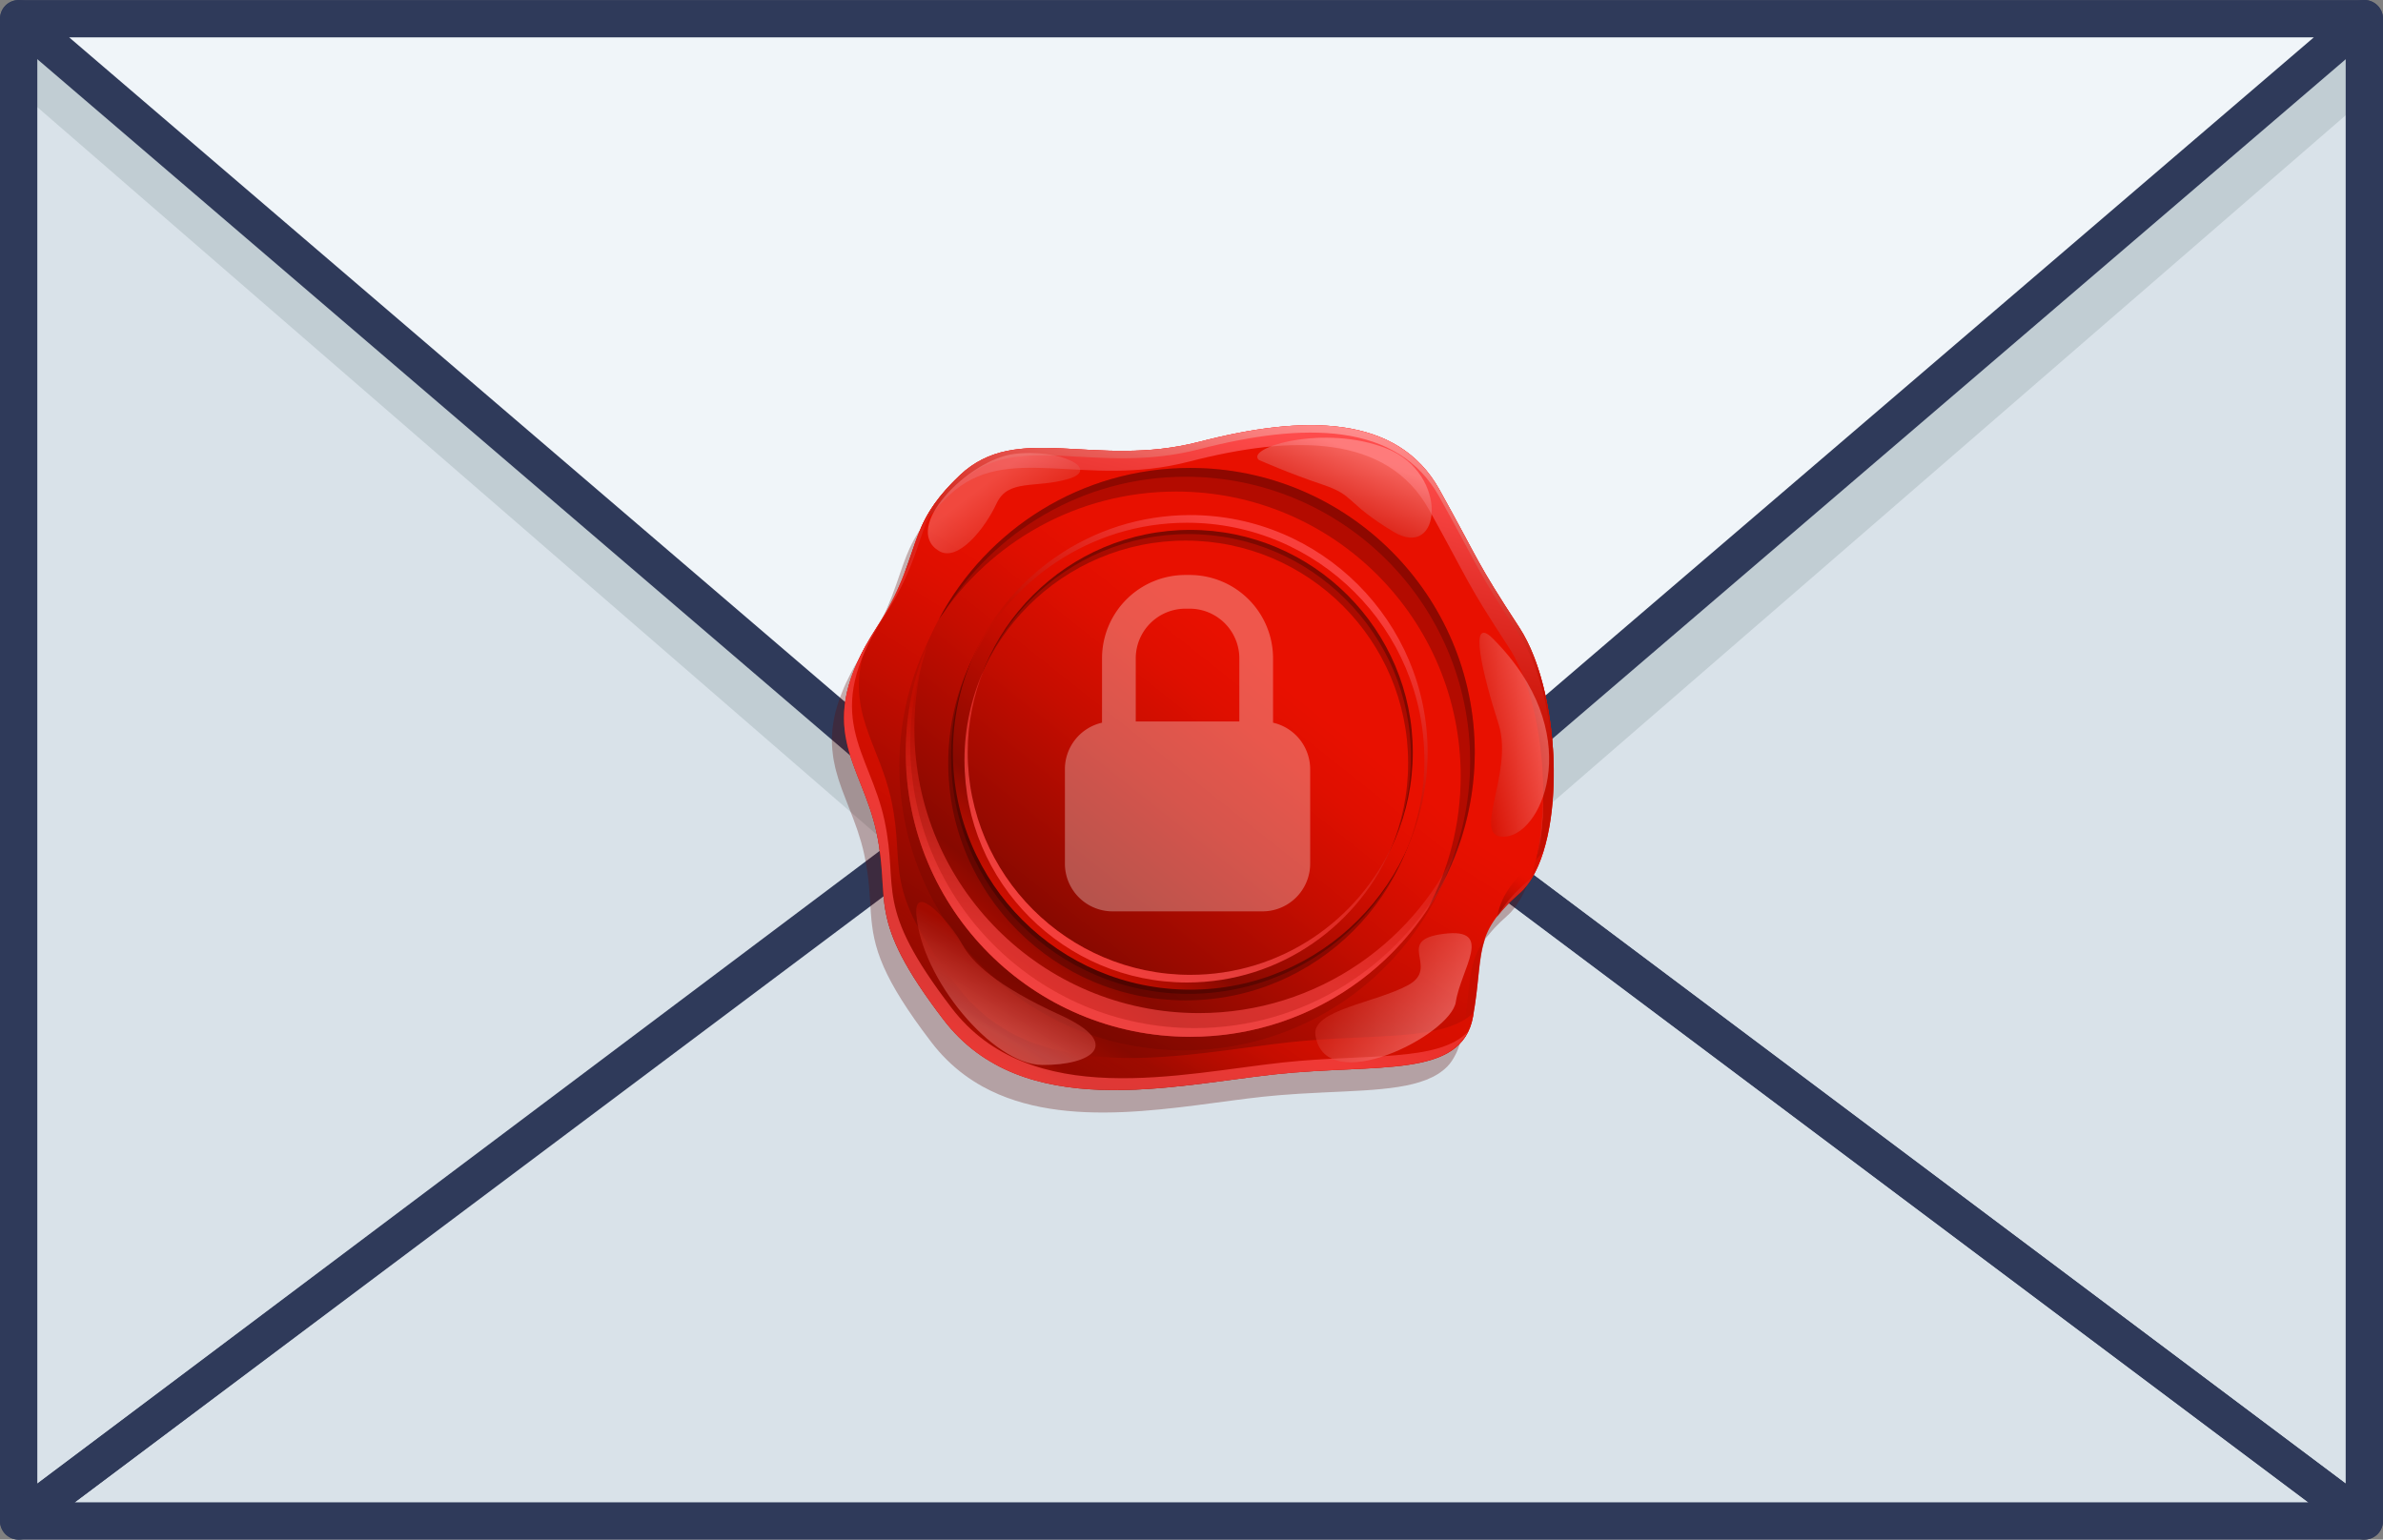 <svg xmlns:inkscape="http://www.inkscape.org/namespaces/inkscape" xmlns:sodipodi="http://sodipodi.sourceforge.net/DTD/sodipodi-0.dtd" xmlns:xlink="http://www.w3.org/1999/xlink" xmlns="http://www.w3.org/2000/svg" xmlns:svg="http://www.w3.org/2000/svg" id="icon" height="330.224" viewBox="0 0 127.749 82.556" width="510.996"><rect x="0" y="0" width="127.749" height="82.556" fill="#808080" stroke="none"/><defs id="defs4007"><linearGradient id="SVGID_1_" gradientUnits="userSpaceOnUse" x1="120.36" x2="356.419" xlink:href="#lg1" y1="461.915" y2="90.183"></linearGradient><linearGradient id="lg1"><stop offset="0" stop-color="#d40f00" id="stop7"></stop><stop offset=".176" stop-color="#870900" id="stop9"></stop><stop offset=".247" stop-color="#980a00" id="stop11"></stop><stop offset=".262" stop-color="#9b0a00" id="stop13"></stop><stop offset=".453" stop-color="#c50d00" id="stop15"></stop><stop offset=".604" stop-color="#df0f00" id="stop17"></stop><stop offset=".694" stop-color="#e81000" id="stop19"></stop><stop offset="1" stop-color="#e81000" id="stop21"></stop></linearGradient><linearGradient id="SVGID_4_" gradientUnits="userSpaceOnUse" x1="55.083" x2="88.975" xlink:href="#lg3" y1="143.987" y2="-6.987"></linearGradient><linearGradient id="lg3"><stop offset="0" stop-color="#c50e00" id="stop45"></stop><stop offset="1" stop-color="#fe4b4b" id="stop47"></stop></linearGradient><linearGradient id="SVGID_7_" gradientUnits="userSpaceOnUse" x1="459.048" x2="492.939" xlink:href="#lg3" y1="234.672" y2="83.702"></linearGradient><linearGradient id="SVGID_8_" gradientUnits="userSpaceOnUse" x1="118.331" x2="367.891" xlink:href="#lg1" y1="403.489" y2="89.228"></linearGradient><linearGradient id="SVGID_9_" gradientUnits="userSpaceOnUse" x1="156.409" x2="340.357" xlink:href="#lg1" y1="355.54" y2="123.902"></linearGradient><linearGradient id="SVGID_12_" gradientUnits="userSpaceOnUse" x1="278.691" x2="194.734" xlink:href="#lg3" y1="191.809" y2="331.224"></linearGradient><linearGradient id="SVGID_15_" gradientUnits="userSpaceOnUse" x1="261.82" x2="311.213" xlink:href="#lg3" y1="214.167" y2="121.737"></linearGradient><linearGradient id="SVGID_18_" gradientUnits="userSpaceOnUse" x1="248.256" x2="227.075" xlink:href="#lg3" y1="234.841" y2="368.479"></linearGradient><linearGradient id="SVGID_21_" gradientUnits="userSpaceOnUse" x1="416.125" x2="415.103" xlink:href="#lg3" y1="293.667" y2="300.116"></linearGradient><linearGradient id="SVGID_24_" gradientUnits="userSpaceOnUse" x1="245.434" x2="224.252" xlink:href="#lg3" y1="234.393" y2="368.031"></linearGradient><linearGradient id="SVGID_27_" gradientUnits="userSpaceOnUse" x1="276.202" x2="310.093" xlink:href="#lg3" y1="193.628" y2="42.658"></linearGradient><linearGradient id="SVGID_30_" gradientUnits="userSpaceOnUse" x1="283.515" x2="312.784" xlink:href="#lg4" y1="153.427" y2="30.957"></linearGradient><linearGradient id="lg4"><stop offset="0" stop-color="#c50e00" id="stop220"></stop><stop offset="1" stop-color="#fe9b9b" id="stop222"></stop></linearGradient><linearGradient id="SVGID_33_" gradientUnits="userSpaceOnUse" x1="462.954" x2="470.083" xlink:href="#lg3" y1="303.409" y2="271.651"></linearGradient><linearGradient id="SVGID_36_" gradientUnits="userSpaceOnUse" x1="332.468" x2="353.265" xlink:href="#lg4" y1="104.251" y2="52.836"></linearGradient><linearGradient id="SVGID_37_" gradientUnits="userSpaceOnUse" x1="65.54" x2="86.987" xlink:href="#lg1" y1="128.476" y2="94.703"></linearGradient><linearGradient id="SVGID_38_" gradientUnits="userSpaceOnUse" x1="133.582" x2="229.645" xlink:href="#lg1" y1="451.612" y2="300.339"></linearGradient><linearGradient id="SVGID_39_" gradientUnits="userSpaceOnUse" x1="438.862" x2="464.846" xlink:href="#lg1" y1="345.441" y2="304.523"></linearGradient><linearGradient id="SVGID_42_" gradientUnits="userSpaceOnUse" x1="501.906" x2="370.197" xlink:href="#lg3" y1="251.99" y2="452.249"></linearGradient><linearGradient id="SVGID_45_" gradientUnits="userSpaceOnUse" x1="328.58" x2="196.867" xlink:href="#lg3" y1="137.992" y2="338.257"></linearGradient><linearGradient id="SVGID_48_" gradientUnits="userSpaceOnUse" x1="157.091" x2="122.141" xlink:href="#lg4" y1="117.359" y2="71.433"></linearGradient><linearGradient id="SVGID_51_" gradientUnits="userSpaceOnUse" x1="140.464" x2="118.801" xlink:href="#lg4" y1="365.38" y2="410.439"></linearGradient><linearGradient id="SVGID_54_" gradientUnits="userSpaceOnUse" x1="342.785" x2="402.576" xlink:href="#lg4" y1="365.372" y2="411.01"></linearGradient><linearGradient id="SVGID_57_" gradientUnits="userSpaceOnUse" x1="422.063" x2="467.989" xlink:href="#lg4" y1="231.944" y2="222.701"></linearGradient></defs><g fill="#d9e2e9" id="g3988" transform="translate(0,-22.721)"><path d="m 127,23.72 v 80.56 L 79.369,70.508 65.381,60.59 Z" id="path3982"></path><path d="M 62.619,60.59 48.761,70.417 1,104.28 V 23.72 Z" id="path3984"></path><path d="M 126.997,104.277 64.126,57.161 1.254,104.277 Z" id="path3986"></path></g><path d="M 1,0.999 V 4.879 l 47.761,41.4 12.139,10.512 a 4.921,4.921 0 0 0 6.456,0 L 79.369,46.369 127,5.097 V 0.997 Z" fill="#c1cdd3" id="path3990"></path><g fill="#2f3a5a" id="g3998" transform="translate(0,-22.721)"><path d="m 126.749,105.277 a 1,1 0 0 1 -0.6,-0.2 L 65.271,59.422 a 1,1 0 0 1 0.1,-1.667 l 60.878,-34.9 a 1,1 0 0 1 1.5,0.868 v 80.552 a 1,1 0 0 1 -1,1 z M 67.687,58.734 125.749,102.276 V 25.451 Z" id="path3992"></path><path d="m 1,105.277 a 1,1 0 0 1 -1,-1 V 23.725 a 1,1 0 0 1 1.507,-0.862 l 60.112,35.388 a 1,1 0 0 1 0.093,1.661 L 1.605,105.076 A 1,1 0 0 1 1,105.277 Z m 1,-79.8 v 76.8 L 59.313,59.214 Z" id="path3994"></path><path d="M 126.749,105.277 H 1 a 1,1 0 0 1 -0.6,-1.8 L 63.277,56.361 a 1,1 0 0 1 1.2,0 l 62.872,47.115 a 1,1 0 0 1 -0.6,1.8 z m -122.742,-2 h 119.74 L 63.877,58.411 Z" id="path3996"></path></g><path d="M 1.005,1.004 60.874,52.298 a 4.615,4.615 0 0 0 6.006,0 L 126.749,1.003 Z" fill="#f0f5f9" id="path4000"></path><path d="m 63.877,54.418 a 5.6,5.6 0 0 1 -3.653,-1.36 L 0.354,1.763 A 1,1 0 0 1 1.005,0.004 H 126.749 A 1,1 0 0 1 127.4,1.763 L 67.53,53.058 a 5.6,5.6 0 0 1 -3.653,1.36 z M 3.709,2.004 61.525,51.539 a 3.6,3.6 0 0 0 4.7,0 L 124.04,2.003 Z" fill="#2f3a5a" id="path4002"></path><g id="g6002" transform="translate(-1.458,-26.232)"><g id="g479" transform="matrix(0.086,0,0,0.086,43.905,45.959)"><path d="m 467.322,267.617 c 0.009,-2.469 -0.042,-4.942 -0.115,-7.434 -0.044,-1.564 -0.092,-3.119 -0.169,-4.688 -0.111,-2.286 -0.266,-4.556 -0.444,-6.842 -0.111,-1.426 -0.217,-2.848 -0.354,-4.271 -0.037,-0.382 -0.09,-0.761 -0.129,-1.145 -0.213,-2.096 -0.449,-4.17 -0.718,-6.249 -0.208,-1.622 -0.432,-3.228 -0.674,-4.836 -0.097,-0.65 -0.194,-1.293 -0.298,-1.939 -0.255,-1.596 -0.523,-3.172 -0.812,-4.748 -0.322,-1.763 -0.676,-3.492 -1.039,-5.225 -0.185,-0.879 -0.354,-1.759 -0.548,-2.628 -0.255,-1.141 -0.519,-2.267 -0.793,-3.392 -0.449,-1.849 -0.944,-3.639 -1.441,-5.439 -0.282,-1.016 -0.535,-2.057 -0.829,-3.057 -0.229,-0.77 -0.461,-1.527 -0.699,-2.284 -0.597,-1.913 -1.259,-3.732 -1.913,-5.569 -0.377,-1.057 -0.713,-2.161 -1.109,-3.188 -0.171,-0.446 -0.345,-0.882 -0.518,-1.323 -0.817,-2.059 -1.714,-3.977 -2.608,-5.91 -0.416,-0.902 -0.786,-1.881 -1.219,-2.751 -0.095,-0.192 -0.192,-0.38 -0.289,-0.569 -1.47,-2.913 -3.022,-5.667 -4.676,-8.198 C 418.549,134.045 422.2,136.9 396.103,89.905 c -4.894,-8.811 -10.928,-15.96 -17.93,-21.649 -2.335,-1.897 -4.776,-3.63 -7.321,-5.209 -15.262,-9.477 -34.175,-13.383 -55.378,-13.339 -0.113,0.001 -0.231,0.01 -0.343,0.011 -21.113,0.086 -44.476,4.06 -68.759,10.348 -55.268,14.314 -98.512,-4.774 -132.088,9.631 -5.972,2.563 -11.675,6.057 -17.046,11.123 -3.105,2.929 -5.726,5.687 -8.149,8.376 -0.516,0.572 -1.037,1.15 -1.525,1.715 -2.277,2.628 -4.334,5.185 -6.085,7.652 -0.093,0.13 -0.166,0.257 -0.257,0.386 -1.728,2.462 -3.202,4.861 -4.526,7.228 -0.18,0.319 -0.372,0.645 -0.544,0.963 -0.914,1.684 -1.758,3.359 -2.525,5.025 -0.102,0.217 -0.218,0.44 -0.317,0.66 -1.266,2.797 -2.374,5.608 -3.413,8.454 -0.234,0.636 -0.484,1.298 -0.712,1.941 -0.519,1.467 -1.035,2.959 -1.546,4.466 -1.571,4.6 -3.174,9.348 -5.183,14.579 -0.866,2.247 -1.814,4.574 -2.865,6.992 -0.359,0.831 -0.713,1.652 -1.099,2.508 -1.421,3.128 -3.043,6.423 -4.9,9.896 -0.389,0.734 -0.828,1.499 -1.24,2.249 -2.087,3.779 -4.373,7.707 -7.122,11.965 -0.012,0.019 -0.023,0.037 -0.035,0.056 -0.335,0.518 -0.571,0.976 -0.893,1.488 -2.011,3.172 -3.915,6.284 -5.556,9.244 -1.474,2.644 -2.688,5.141 -3.896,7.633 -0.351,0.724 -0.778,1.492 -1.108,2.202 -1.076,2.326 -1.95,4.54 -2.806,6.743 -0.342,0.881 -0.749,1.796 -1.059,2.656 -0.743,2.075 -1.323,4.061 -1.883,6.035 -0.255,0.895 -0.555,1.816 -0.773,2.693 -0.476,1.904 -0.819,3.741 -1.134,5.562 -0.148,0.861 -0.326,1.737 -0.442,2.58 -0.243,1.772 -0.387,3.496 -0.491,5.199 -0.053,0.822 -0.115,1.65 -0.135,2.457 -0.044,1.673 -0.012,3.313 0.065,4.928 0.035,0.773 0.07,1.548 0.132,2.309 0.132,1.606 0.315,3.191 0.548,4.752 0.108,0.719 0.222,1.435 0.349,2.145 0.283,1.582 0.602,3.152 0.974,4.702 0.151,0.632 0.312,1.261 0.476,1.888 0.424,1.611 0.87,3.219 1.368,4.808 0.16,0.513 0.329,1.023 0.497,1.536 0.565,1.728 1.146,3.457 1.775,5.178 0.076,0.204 0.155,0.412 0.231,0.618 2.068,5.609 4.369,11.227 6.608,17.096 0.083,0.22 0.167,0.433 0.25,0.653 0.652,1.719 1.279,3.489 1.904,5.259 0.245,0.699 0.502,1.381 0.743,2.089 0.581,1.717 1.117,3.492 1.652,5.269 0.217,0.726 0.456,1.423 0.666,2.159 0.713,2.522 1.368,5.113 1.939,7.791 6.414,30.114 0.463,43.553 12.131,69.967 5.303,12.006 14.246,26.692 29.647,46.845 6.16,8.061 13.024,14.744 20.442,20.253 3.711,2.756 7.559,5.216 11.527,7.411 51.591,28.525 123.513,11.828 175.079,6.319 6.68,-0.715 13.201,-1.214 19.596,-1.638 0.954,-0.062 1.932,-0.141 2.88,-0.199 5.153,-0.319 10.137,-0.565 15.047,-0.8 34.855,-1.631 63.114,-2.112 76.975,-16.07 2.147,-2.163 3.827,-4.774 5.257,-7.64 0.208,-0.409 0.423,-0.812 0.616,-1.236 1.125,-2.534 2.078,-5.246 2.64,-8.376 0.16,-0.9 0.227,-1.608 0.373,-2.48 l -0.002,0.002 c 0.699,-4.169 1.301,-8.138 1.736,-11.724 1.818,-14.603 2.143,-24.929 5.511,-34.518 l -0.002,0.002 c 1.552,-4.426 3.906,-8.815 7.282,-13.332 v 0.002 c 0.851,-1.138 1.974,-2.344 2.952,-3.512 1.067,-1.273 2.094,-2.533 3.339,-3.857 2.261,-2.333 4.62,-4.695 7.576,-7.263 0.049,-0.044 0.079,-0.081 0.13,-0.123 0.028,-0.023 0.049,-0.06 0.077,-0.085 1.691,-1.478 3.267,-3.205 4.743,-5.137 0.016,-0.021 0.032,-0.042 0.046,-0.063 0.398,-0.514 0.755,-1.101 1.138,-1.643 0.004,-0.005 0.005,-0.011 0.009,-0.016 0.528,-0.754 1.006,-1.606 1.506,-2.414 0.458,-0.75 0.956,-1.43 1.39,-2.226 0.021,-0.04 0.048,-0.074 0.07,-0.113 0.018,-0.033 0.04,-0.06 0.058,-0.092 0,0.002 -0.004,0.004 -0.004,0.005 1.067,-1.944 2.022,-4.074 2.948,-6.264 0.098,-0.234 0.206,-0.447 0.303,-0.683 1.041,-2.531 1.981,-5.211 2.839,-8.018 0.002,-0.005 0.004,-0.011 0.005,-0.014 l -0.002,0.002 c 2.143,-7.011 3.744,-14.76 4.778,-23.053 0.041,-0.333 0.099,-0.65 0.139,-0.984 0.338,-2.841 0.576,-5.745 0.787,-8.682 0.067,-0.914 0.155,-1.81 0.21,-2.732 0.153,-2.642 0.229,-5.315 0.284,-8.01 0.009,-0.372 0.033,-0.736 0.04,-1.11 v 0.002 c 0,-0.002 0,-0.002 0,-0.004 0.016,-0.897 0.027,-1.786 0.03,-2.686 z" fill="#5e0700" opacity="0.3" id="path397"></path><g id="g477"><path d="m 52.813,161.946 c 29.591,-45.785 16.477,-61.552 52.044,-95.11 35.566,-33.558 84.035,-3.895 149.134,-20.754 65.097,-16.86 123.633,-17.157 149.73,29.839 26.097,46.995 22.446,44.14 49.825,86.025 27.377,41.887 29.811,139.853 0,165.703 -29.811,25.85 -21.898,37.715 -28.897,76.804 -6.999,39.089 -59.544,29.179 -123.011,35.959 C 238.173,447.192 143.871,470.92 94.59,406.429 45.31,341.939 62.143,333.422 52.814,289.617 43.485,245.812 12.253,224.705 52.813,161.946 Z" fill="url(#SVGID_1_)" id="path399" style="fill:url(#SVGID_1_)"></path><g opacity="0.7" id="g405"><path d="m 46.272,174.346 c 5.04,-7.8 8.778,-14.677 11.791,-20.972 -1.59,2.744 -3.322,5.586 -5.25,8.572 -4.803,7.432 -8.531,14.241 -11.476,20.611 1.555,-2.686 3.091,-5.359 4.935,-8.211 z" fill="url(#SVGID_4_)" id="path401" style="fill:url(#SVGID_4_)"></path><path d="m 418.107,416.853 c -0.234,1.307 -0.65,2.422 -0.984,3.623 3.7,-4.151 6.326,-9.325 7.525,-16.023 4.079,-22.78 3.251,-36.274 7.619,-48.72 -12.07,16.801 -8.731,30.786 -14.16,61.12 z" fill="url(#SVGID_7_)" id="path403" style="fill:url(#SVGID_7_)"></path></g><g id="g443"><circle cx="244.431" cy="248.193" fill="#170000" opacity="0.1" transform="matrix(0.707,-0.707,0.707,0.707,-103.907,245.533)" id="ellipse407" r="177.35"></circle><circle cx="248.383" cy="239.72" fill="url(#SVGID_8_)" r="177.35" id="circle409" style="fill:url(#SVGID_8_)"></circle><g opacity="0.3" id="g413"><path d="m 245.482,394.346 c -81.58,0 -147.96,-66.371 -147.96,-147.951 0,-81.59 66.379,-147.961 147.96,-147.961 81.581,0 147.961,66.371 147.961,147.961 0.001,81.58 -66.38,147.951 -147.961,147.951 z m 0,-286.668 c -76.488,0 -138.717,62.227 -138.717,138.717 0,76.48 62.229,138.708 138.717,138.708 76.49,0 138.717,-62.229 138.717,-138.708 0,-76.49 -62.226,-138.717 -138.717,-138.717 z" fill="#170000" id="path411"></path></g><g opacity="0.3" id="g417"><path d="m 247.222,390.286 c -81.58,0 -147.959,-66.371 -147.959,-147.953 0,-81.589 66.38,-147.959 147.959,-147.959 81.579,0 147.96,66.371 147.96,147.959 0,81.583 -66.38,147.953 -147.96,147.953 z m 0,-286.669 c -76.488,0 -138.717,62.228 -138.717,138.717 0,76.482 62.228,138.708 138.717,138.708 76.49,0 138.717,-62.227 138.717,-138.708 0,-76.489 -62.226,-138.717 -138.717,-138.717 z" fill="#170000" id="path415"></path></g><g id="g421"><path d="m 248.383,387.676 c -81.58,0 -147.961,-66.371 -147.961,-147.951 0,-81.591 66.381,-147.961 147.961,-147.961 81.58,0 147.96,66.371 147.96,147.961 0,81.581 -66.38,147.951 -147.96,147.951 z m 0,-286.667 c -76.49,0 -138.717,62.227 -138.717,138.717 0,76.48 62.227,138.708 138.717,138.708 76.488,0 138.717,-62.228 138.717,-138.708 0,-76.491 -62.228,-138.717 -138.717,-138.717 z" fill="url(#SVGID_9_)" id="path419" style="fill:url(#SVGID_9_)"></path></g><g opacity="0.8" id="g425"><path d="m 107.636,244.509 c 0,76.48 62.228,138.708 138.717,138.708 58.269,0 108.168,-36.158 128.68,-87.173 -21.646,48.472 -70.222,82.39 -126.65,82.39 -76.49,0 -138.717,-62.228 -138.717,-138.708 0,-18.221 3.623,-35.588 10.037,-51.542 -7.696,17.233 -12.067,36.262 -12.067,56.325 z" fill="url(#SVGID_12_)" id="path423" style="fill:url(#SVGID_12_)"></path></g><path d="m 246.352,96.549 c 81.58,0 147.96,66.371 147.96,147.96 0,19.492 -3.882,38.071 -10.762,55.129 8.161,-18.339 12.793,-38.58 12.793,-59.913 0,-81.591 -66.379,-147.961 -147.96,-147.961 -62.088,0 -115.28,38.488 -137.197,92.827 23.054,-51.794 74.919,-88.042 135.166,-88.042 z" fill="url(#SVGID_15_)" opacity="0.8" id="path427" style="fill:url(#SVGID_15_)"></path><path d="m 253.765,402.281 c -97.948,0 -177.351,-79.401 -177.351,-177.35 0,-18.265 2.775,-35.882 7.904,-52.461 -8.515,20.75 -13.286,43.432 -13.286,67.25 0,97.948 79.403,177.349 177.351,177.349 79.682,0 147.077,-52.554 169.447,-124.888 -26.503,64.58 -89.936,110.1 -164.065,110.1 z" fill="url(#SVGID_18_)" opacity="0.6" id="path429" style="fill:url(#SVGID_18_)"></path><g id="g435"><path d="m 416.696,295.387 c 0.356,-1.08 0.798,-2.117 1.134,-3.205 -1.388,3.378 -2.932,6.671 -4.516,9.942 1.172,-2.222 2.303,-4.464 3.382,-6.737 z" fill="url(#SVGID_21_)" opacity="0.6" id="path431" style="fill:url(#SVGID_21_)"></path><path d="m 251.174,411.633 c -97.948,0 -177.351,-79.403 -177.351,-177.35 0,-19.258 3.251,-37.713 8.947,-55.066 0.594,-2.221 0.872,-4.563 1.548,-6.747 -8.515,20.75 -13.286,43.432 -13.286,67.25 0,97.948 79.403,177.349 177.351,177.349 70.406,0 131.16,-41.061 159.796,-100.511 -29.659,56.485 -88.778,95.075 -157.005,95.075 z" fill="url(#SVGID_24_)" opacity="0.6" id="path433" style="fill:url(#SVGID_24_)"></path></g><g fill="#380000" id="g441"><path d="m 239.607,77.101 c 97.947,0 177.35,79.403 177.35,177.351 0,30.061 -7.538,58.342 -20.738,83.151 18.615,-28.059 29.513,-61.688 29.513,-97.883 0,-97.946 -79.403,-177.35 -177.35,-177.35 -67.882,0 -126.799,38.173 -156.608,94.19 31.761,-47.866 86.084,-79.459 147.833,-79.459 z" opacity="0.3" id="path437"></path><path d="m 245.495,67.858 c 97.946,0 177.35,79.403 177.35,177.35 0,26.685 -6.004,51.933 -16.574,74.624 12.273,-24.098 19.462,-51.211 19.462,-80.111 0,-97.946 -79.403,-177.35 -177.35,-177.35 -67.882,0 -126.799,38.173 -156.608,94.19 0.907,-1.365 2.01,-2.577 2.952,-3.913 31.203,-50.72 86.849,-84.79 150.768,-84.79 z" opacity="0.3" id="path439"></path></g></g><path d="M 98.315,79.236 C 133.88,45.678 182.348,75.34 247.447,58.482 312.546,41.622 371.08,41.324 397.178,88.32 c 26.097,46.994 22.446,44.14 49.825,86.027 22.643,34.642 28.157,107.538 12.545,146.376 23.261,-33.134 19.36,-119.969 -6.004,-158.776 C 426.167,120.062 429.816,122.916 403.719,75.922 377.622,28.925 319.087,29.223 253.989,46.082 188.89,62.942 140.419,33.278 104.855,66.837 91.091,79.824 84.64,90.149 80.16,100.579 84.33,94.029 89.945,87.133 98.315,79.236 Z" fill="url(#SVGID_27_)" id="path445" style="fill:url(#SVGID_27_)"></path><g opacity="0.8" id="g451"><path d="m 104.856,71.458 c 35.565,-33.559 84.035,-3.895 149.134,-20.756 65.097,-16.859 123.633,-17.157 149.73,29.84 26.097,46.995 22.448,44.14 49.825,86.025 13.822,21.146 21.211,56.542 21.365,89.75 0.553,-34.503 -6.9,-72.241 -21.365,-94.371 C 426.168,120.061 429.817,122.915 403.72,75.921 377.623,28.924 319.088,29.222 253.99,46.081 188.891,62.941 140.42,33.277 104.856,66.836 91.091,79.824 84.64,90.149 80.16,100.579 c 2.642,-4.147 6.208,-8.554 10.341,-13.145 3.702,-4.977 8.22,-10.187 14.355,-15.976 z" fill="url(#SVGID_30_)" id="path447" style="fill:url(#SVGID_30_)"></path><path d="m 468.309,268.418 c -0.292,19.602 -3.096,38.215 -8.76,52.304 1.037,-1.476 1.955,-3.181 2.885,-4.861 3.967,-13.796 5.973,-30.173 5.875,-47.443 z" fill="url(#SVGID_33_)" id="path449" style="fill:url(#SVGID_33_)"></path></g><path d="m 291.132,57.392 c -8.665,-7.799 41.352,-22.637 80.034,-6.986 38.68,15.651 34.043,69.953 3.867,51.757 C 344.857,83.965 351.5,79.633 330.703,72.701 309.905,65.769 291.132,57.392 291.132,57.392 Z" fill="url(#SVGID_36_)" opacity="0.6" id="path453" style="fill:url(#SVGID_36_)"></path><g opacity="0.6" id="g461"><path d="M 70.01,128.451 C 78.708,112.349 82.137,100.243 86.079,89.118 78.163,101.923 75.776,113.49 70.01,128.451 Z" fill="url(#SVGID_37_)" id="path455" style="fill:url(#SVGID_37_)"></path><path d="M 310.879,420.386 C 247.414,427.165 153.112,450.893 103.831,386.403 54.55,321.912 71.384,313.395 62.055,269.59 54.422,233.751 32.184,213.075 46.543,172.381 c -30.7,54.802 -2.52,75.96 6.27,117.236 9.329,43.803 -7.504,52.322 41.776,116.812 49.281,64.49 143.583,40.762 207.048,33.983 63.467,-6.782 116.012,3.13 123.011,-35.959 0.162,-0.9 0.229,-1.608 0.373,-2.48 -18.765,18.32 -62.873,12.934 -114.142,18.413 z" fill="url(#SVGID_38_)" id="path457" style="fill:url(#SVGID_38_)"></path><path d="m 462.787,307.623 c -15.482,13.423 -20.736,23.129 -23.24,34.783 3.422,-4.577 7.737,-9.329 13.998,-14.757 6.65,-5.766 11.608,-15.246 15.128,-26.764 -1.812,2.557 -3.741,4.878 -5.886,6.738 z" fill="url(#SVGID_39_)" id="path459" style="fill:url(#SVGID_39_)"></path></g><g opacity="0.7" id="g467"><path d="m 458.534,320.254 c -9.091,7.883 -14.426,14.452 -17.992,20.901 3.309,-4.207 7.304,-8.565 13.003,-13.506 3.457,-2.997 6.435,-7.052 9.038,-11.789 -1.296,1.58 -2.603,3.14 -4.049,4.394 z" fill="url(#SVGID_42_)" id="path463" style="fill:url(#SVGID_42_)"></path><path d="M 306.626,433.017 C 243.161,439.797 148.859,463.525 99.578,399.036 50.297,334.547 67.13,326.027 57.802,282.222 c -9.328,-43.805 -40.559,-64.913 0,-127.671 21.916,-33.907 20.442,-51.359 32.634,-71.76 -17.825,23.892 -13.122,41.243 -37.623,79.155 -40.559,62.759 -9.329,83.866 0,127.671 9.329,43.803 -7.504,52.322 41.776,116.812 49.281,64.492 143.583,40.764 207.048,33.983 57.688,-6.164 106.233,1.339 119.871,-26.578 -18.318,19.229 -62.917,13.63 -114.882,19.183 z" fill="url(#SVGID_45_)" id="path465" style="fill:url(#SVGID_45_)"></path></g><path d="M 91.798,114.186 C 68,99.944 110.073,57.129 138.622,53.638 c 28.548,-3.492 54.303,9.532 33.795,15.598 -20.507,6.065 -37.549,-0.289 -44.77,15.308 -7.222,15.598 -24.039,36.709 -35.849,29.642 z" fill="url(#SVGID_48_)" opacity="0.4" id="path469" style="fill:url(#SVGID_48_)"></path><path d="m 77.677,341.038 c 3.137,39.746 47.37,93.295 78.276,93.584 30.906,0.289 51.124,-12.997 11.264,-31.195 -39.86,-18.196 -55.208,-33.014 -61.11,-44.235 -5.902,-11.223 -30.163,-40.107 -28.43,-18.154 z" fill="url(#SVGID_51_)" opacity="0.4" id="path471" style="fill:url(#SVGID_51_)"></path><path d="m 326.395,416.001 c 5.949,39.656 84.29,0.136 87.519,-20.662 3.228,-20.796 24.318,-46.412 -7.393,-42.495 -31.711,3.917 -1.953,20.813 -22.24,31.944 -20.287,11.129 -60.248,15.48 -57.886,31.213 z" fill="url(#SVGID_54_)" opacity="0.5" id="path473" style="fill:url(#SVGID_54_)"></path><path d="m 436.997,168.764 c 58.077,58.077 31.773,120.778 8.376,123.418 -23.395,2.64 5.067,-39.242 -4.831,-70.148 -9.899,-30.907 -19.142,-68.867 -3.545,-53.27 z" fill="url(#SVGID_57_)" opacity="0.5" id="path475" style="fill:url(#SVGID_57_)"></path></g></g><path d="m 69.704,64.984 v -3.45 a 4.471,4.471 0 0 0 -4.471,-4.471 h -0.226 a 4.471,4.471 0 0 0 -4.471,4.471 v 3.45 a 2.557,2.557 0 0 0 -1.99,2.493 v 5.066 a 2.557,2.557 0 0 0 2.557,2.557 h 8.034 a 2.557,2.557 0 0 0 2.557,-2.557 V 67.477 A 2.557,2.557 0 0 0 69.704,64.984 Z M 65.008,58.87 h 0.226 a 2.667,2.667 0 0 1 2.663,2.663 v 3.386 h -5.553 v -3.386 a 2.667,2.667 0 0 1 2.663,-2.663 z" fill="#ffffff" id="path714" style="fill:#ffffff;fill-opacity:0.299;stroke-width:0.067"></path></g></svg>